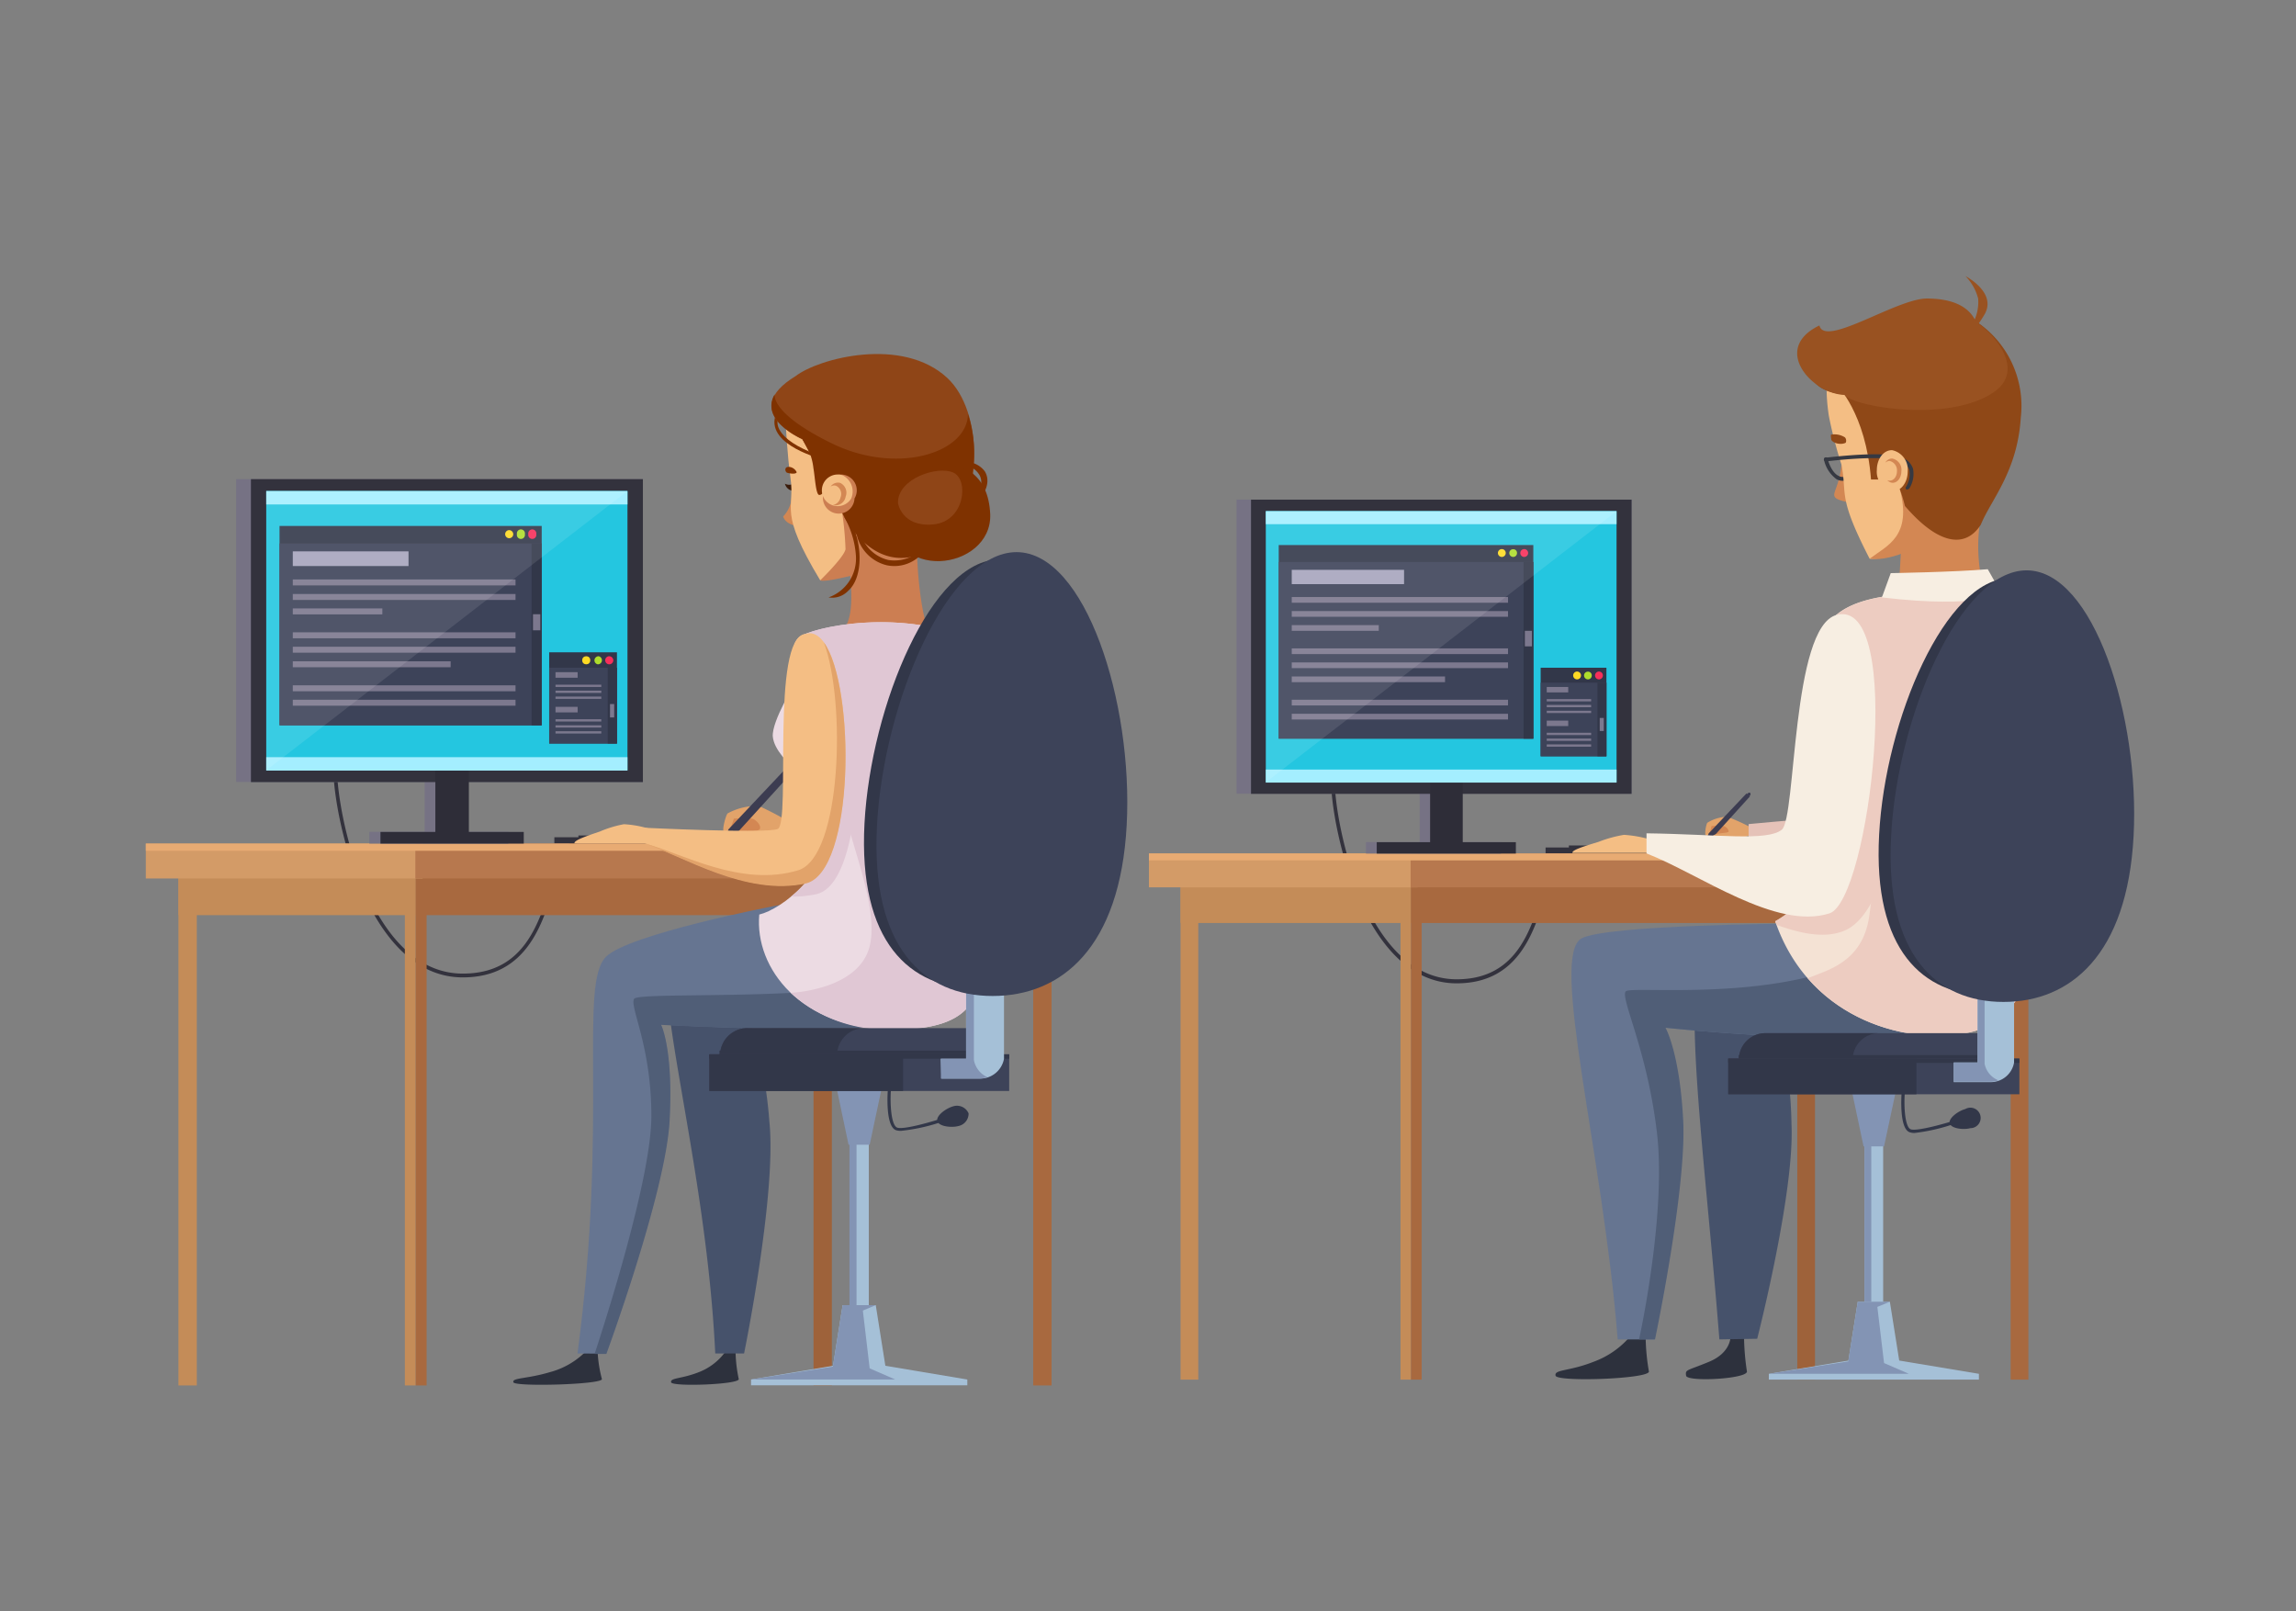 <?xml version="1.0" encoding="UTF-8"?> <svg xmlns="http://www.w3.org/2000/svg" viewBox="0 0 181.53 127.36"><rect x="0" y="0" width="181.53" height="127.36" fill="#808080" stroke="none"/> <defs> <style>.cls-1{isolation:isolate;}.cls-2{fill:#d38753;}.cls-3{fill:#e2a36a;}.cls-4{fill:#3c3c51;}.cls-5{fill:#e5c2b8;}.cls-6{fill:#33323d;}.cls-7{fill:#2d313d;}.cls-8{fill:#363942;}.cls-9{fill:#f4be84;}.cls-10{fill:#8f4817;}.cls-11{fill:#995221;}.cls-12{fill:#c48c58;}.cls-13{fill:#a8693f;}.cls-14{fill:#9e623a;}.cls-15{fill:#d39b67;}.cls-16{fill:#b7784e;}.cls-17{fill:#e8ab73;}.cls-18{fill:#767284;}.cls-19{fill:#2e2d38;}.cls-20{fill:#24c6e0;}.cls-21{fill:#a4eeff;}.cls-22{fill:#323749;}.cls-23{fill:#3d4359;}.cls-24{fill:#f72f5a;}.cls-25{fill:#aedd2c;}.cls-26{fill:#ffda24;}.cls-27{fill:#7c788e;}.cls-28{fill:#a6a4bc;}.cls-29{fill:#fff;opacity:0.1;mix-blend-mode:screen;}.cls-30{fill:#46526b;}.cls-31{fill:#667591;}.cls-32{fill:#505e77;}.cls-33{fill:#f4e2d4;}.cls-34{fill:#edccc1;}.cls-35{fill:#f7eee2;}.cls-36{fill:#a5c0d7;}.cls-37{fill:#8394b4;}.cls-38{fill:#cc7e52;}.cls-39{fill:#3a1b0b;}.cls-40{fill:#7f3200;}.cls-41{fill:#8f4517;}.cls-42{fill:#ecdbe3;}.cls-43{fill:#e0c7d4;}</style> </defs> <title>Монтажная область 9</title> <g class="cls-1"> <g id="_2" data-name="2"> <g id="wrist_left_pen" data-name="wrist left pen"> <polygon class="cls-2" points="135.16 65.06 136.6 64.89 137.12 65.78 136.09 66.08 135.3 65.99 135.02 65.77 135.16 65.06"></polygon> <path class="cls-3" d="M138.55,65.48a14.74,14.74,0,0,0-2-.91,3.14,3.14,0,0,0-1.57.48c-.09.16-.24.92-.1,1s.3-.09.44-.75a5,5,0,0,1,.94,0,.6.6,0,0,1,.43.44c0,.18,1.84.15,1.84.15Z"></path> <polygon class="cls-4" points="135.09 65.89 134.95 66.38 135.42 66.2 138.35 62.97 138.08 62.73 135.09 65.89"></polygon> <path class="cls-4" d="M138.16,62.74c-.06.07-.08.17,0,.21s.14,0,.21-.06a.18.18,0,0,0,0-.21C138.32,62.64,138.23,62.67,138.16,62.74Z"></path> <polygon class="cls-4" points="134.89 66.41 134.92 66.44 135.03 66.34 134.98 66.3 134.89 66.41"></polygon> <path class="cls-3" d="M136.69,65.69c0,.15-.3.14-.67.19s-.62.16-.63.26.34.23.69.18a2.64,2.64,0,0,1,.72-.1,2.58,2.58,0,0,0,1.73-.28V65.6A7.25,7.25,0,0,0,136.69,65.69Z"></path> </g> <path class="cls-5" d="M152.72,64.39s-3.43-.29-14.47.76v1.7s8.8,1.42,13.34,1S152.72,64.39,152.72,64.39Z"></path> <path class="cls-6" d="M115.17,77.74c-7.44,0-9.93-12.58-9.93-16a.14.14,0,0,1,.14-.14.15.15,0,0,1,.15.14c0,3.32,2.41,15.68,9.64,15.68,4.69,0,5.85-3.82,6.78-6.88.57-1.87,1-3.36,2.16-3.43a.15.15,0,0,1,.15.14.14.14,0,0,1-.13.15c-.95.06-1.37,1.45-1.91,3.22C121.32,73.65,120.07,77.74,115.17,77.74Z"></path> <path class="cls-7" d="M128.88,105.66a6.92,6.92,0,0,1-2.89,2c-1.94.77-3.13.59-3,1.1s7.38.26,7.38-.33a17,17,0,0,1-.26-2.8C130.15,104.3,128.88,105.66,128.88,105.66Z"></path> <path class="cls-7" d="M136.82,105.66s.06,1.27-1.7,2-1.89.59-1.81,1.1,4.81.26,4.81-.33a19.3,19.3,0,0,1-.23-2.8C138,104.3,136.82,105.66,136.82,105.66Z"></path> <path class="cls-2" d="M145.63,36.43c-.16,2-.77,2.48-.57,2.85s1.64.5,1.64.5S145.9,37,145.63,36.43Z"></path> <path class="cls-8" d="M145.83,38a1.34,1.34,0,0,0,.4-.11.15.15,0,0,0,.08-.19.15.15,0,0,0-.2-.08.82.82,0,0,1-.75,0c-.61-.3-.86-1.34-.86-1.35a.14.14,0,0,0-.18-.11.15.15,0,0,0-.11.18,2.56,2.56,0,0,0,1,1.55A1,1,0,0,0,145.83,38Z"></path> <path class="cls-9" d="M144.89,28.85s-.81.5-.3,4a33.27,33.27,0,0,0,1,3.87c.48,2.43-.35,2.45,2.23,7.45,0,0,2.17.24,5.83-2.15Z"></path> <path class="cls-2" d="M150.2,38.64c1,3.78-1,4.48-2.36,5.52,0,0,1.36.36,4-1.08l-.23-6.81Z"></path> <path class="cls-10" d="M145.21,30.43s2.31,2.19,2.72,7.48l1.1,0s-.45-1.42,0-2.1l-2.13-6.12Z"></path> <path class="cls-2" d="M156.5,41.61a13.14,13.14,0,0,0,.56,5.67l-7,.5.33-5.91c0-.85,1-1.86.94-2.76Z"></path> <path class="cls-10" d="M146.13,31.2s-2.26,0-2.82-1.27c-.18-.41-1.07-1.59,1.86-3,2.77-1.35,9.28-3.39,11-1.56a8,8,0,0,1,3.6,7.65c-.27,4.29-2.37,6.51-3.16,8.46-1.24,1.92-3.38,1.57-6-1.48C149.61,35.91,147.46,35.33,146.13,31.2Z"></path> <path class="cls-10" d="M145.93,35a.4.4,0,0,0-.06-.42,1.53,1.53,0,0,0-1.08-.22c-.08,0,0,.34,0,.42C145,35.1,145.64,35.17,145.93,35Z"></path> <path class="cls-11" d="M143.85,25.73c.41,1.77,6.06-2.1,8.47-2.13,1.83,0,3.19.5,3.81,1.65a3.5,3.5,0,0,0,.27-1.65,4,4,0,0,0-1-1.77s2.48,1.28,1.52,3c-.21.36-.37.59-.49.76,1.36.95,3.7,3.72,1.18,5.43-3.57,2.42-11.07,1.14-11.77.2C143.31,31.16,140,27.58,143.85,25.73Z"></path> <path class="cls-8" d="M150.85,38.68a.14.14,0,0,0,.11-.07,2.17,2.17,0,0,0,.29-1.56,1.43,1.43,0,0,0-.85-.87c-1.39-.6-5.88,0-6.07,0a.16.16,0,0,0-.13.17.16.16,0,0,0,.17.13s4.59-.59,5.91,0a1.11,1.11,0,0,1,.68.68,1.93,1.93,0,0,1-.25,1.31.15.15,0,0,0,0,.21A.12.12,0,0,0,150.85,38.68Z"></path> <path class="cls-9" d="M150.83,37.26c0,.89-.53,1.59-1.2,1.56a1.55,1.55,0,0,1-1.24-1.66c0-.89.54-1.59,1.21-1.57A1.56,1.56,0,0,1,150.83,37.26Z"></path> <path class="cls-2" d="M149.4,38c.32,0,.58-.32.58-.75a.76.76,0,0,0-.59-.81.52.52,0,0,0-.33.14.61.61,0,0,1,.54-.33.9.9,0,0,1,.73,1c0,.52-.31.93-.71.92a.65.65,0,0,1-.41-.21A.42.42,0,0,0,149.4,38Z"></path> <rect class="cls-6" x="122.2" y="66.99" width="20.13" height="0.48" transform="translate(264.53 134.47) rotate(180)"></rect> <rect class="cls-6" x="124.05" y="66.85" width="1.92" height="0.23" transform="translate(250.01 133.92) rotate(180)"></rect> <rect class="cls-6" x="127.13" y="66.85" width="1.92" height="0.23" transform="translate(256.19 133.92) rotate(180)"></rect> <g id="table"> <rect class="cls-12" x="93.34" y="68.76" width="1.4" height="40.31"></rect> <rect class="cls-13" x="158.97" y="68.76" width="1.4" height="40.31"></rect> <rect class="cls-12" x="110.73" y="68.76" width="0.84" height="40.31"></rect> <rect class="cls-13" x="111.56" y="68.76" width="0.84" height="40.31"></rect> <rect class="cls-12" x="93.34" y="68.88" width="18.22" height="4.09"></rect> <rect class="cls-14" x="142.1" y="68.76" width="1.4" height="40.31"></rect> <rect class="cls-13" x="111.56" y="68.88" width="48.81" height="4.09"></rect> <rect class="cls-15" x="90.84" y="67.47" width="21.24" height="2.68"></rect> <rect class="cls-16" x="111.53" y="67.47" width="51.66" height="2.68"></rect> <rect class="cls-17" x="90.84" y="67.47" width="72.35" height="0.55"></rect> </g> <polygon class="cls-18" points="97.77 39.5 97.77 62.75 102.48 62.75 112.24 62.75 112.24 66.57 108 66.57 108 67.48 118.67 67.48 118.67 66.57 114.46 66.57 114.46 62.75 123.86 62.75 128.99 62.75 128.99 39.5 97.77 39.5"></polygon> <rect class="cls-6" x="98.91" y="39.5" width="30.09" height="23.26"></rect> <rect class="cls-19" x="113.07" y="59.37" width="2.58" height="7.62"></rect> <rect class="cls-19" x="108.85" y="66.58" width="11" height="0.9"></rect> <rect class="cls-20" x="100.08" y="40.41" width="27.73" height="21.44"></rect> <rect class="cls-21" x="100.08" y="60.84" width="27.73" height="1.03"></rect> <rect class="cls-21" x="100.08" y="40.41" width="27.73" height="1.03"></rect> <rect class="cls-22" x="101.1" y="43.09" width="20.13" height="15.3"></rect> <rect class="cls-23" x="101.1" y="44.43" width="20.13" height="13.97"></rect> <path class="cls-24" d="M120.82,43.72a.31.31,0,1,1-.62,0,.31.31,0,0,1,.62,0Z"></path> <path class="cls-25" d="M119.94,43.72a.3.3,0,0,1-.3.31.31.31,0,0,1-.31-.31.3.3,0,0,1,.31-.3A.29.29,0,0,1,119.94,43.72Z"></path> <path class="cls-26" d="M119.05,43.72a.31.31,0,1,1-.62,0,.31.31,0,0,1,.62,0Z"></path> <rect class="cls-22" x="120.46" y="44.43" width="0.77" height="13.97"></rect> <rect class="cls-27" x="120.56" y="49.87" width="0.56" height="1.23"></rect> <rect class="cls-28" x="102.13" y="45.05" width="8.88" height="1.13"></rect> <rect class="cls-27" x="102.13" y="47.2" width="17.1" height="0.45"></rect> <rect class="cls-27" x="102.13" y="48.31" width="17.1" height="0.45"></rect> <rect class="cls-27" x="102.13" y="49.42" width="6.88" height="0.45"></rect> <rect class="cls-27" x="102.13" y="51.26" width="17.1" height="0.45"></rect> <rect class="cls-27" x="102.13" y="52.37" width="17.1" height="0.45"></rect> <rect class="cls-27" x="102.13" y="55.32" width="17.1" height="0.45"></rect> <rect class="cls-27" x="102.13" y="56.43" width="17.1" height="0.45"></rect> <rect class="cls-27" x="102.13" y="53.48" width="12.12" height="0.45"></rect> <rect class="cls-22" x="121.81" y="52.79" width="5.2" height="7"></rect> <rect class="cls-23" x="121.81" y="53.97" width="5.2" height="5.82"></rect> <rect class="cls-22" x="126.3" y="53.97" width="0.71" height="5.82"></rect> <path class="cls-24" d="M126.73,53.4a.31.31,0,0,1-.62,0,.31.31,0,0,1,.62,0Z"></path> <path class="cls-25" d="M125.85,53.4a.3.3,0,0,1-.3.31.31.31,0,0,1-.31-.31.3.3,0,0,1,.31-.3A.29.29,0,0,1,125.85,53.4Z"></path> <path class="cls-26" d="M125,53.4a.31.31,0,1,1-.62,0,.31.31,0,0,1,.62,0Z"></path> <rect class="cls-27" x="122.29" y="54.31" width="1.7" height="0.43"></rect> <rect class="cls-27" x="122.29" y="55.27" width="3.51" height="0.18"></rect> <rect class="cls-27" x="122.29" y="55.73" width="3.51" height="0.18"></rect> <rect class="cls-27" x="122.29" y="56.19" width="3.51" height="0.18"></rect> <rect class="cls-27" x="122.29" y="56.97" width="1.7" height="0.43"></rect> <rect class="cls-27" x="122.29" y="57.93" width="3.51" height="0.18"></rect> <rect class="cls-27" x="122.29" y="58.39" width="3.51" height="0.18"></rect> <rect class="cls-27" x="122.29" y="58.85" width="3.51" height="0.18"></rect> <rect class="cls-27" x="126.48" y="56.76" width="0.32" height="1.03"></rect> <polygon class="cls-29" points="100.08 61.85 100.08 40.41 127.82 40.41 100.08 61.85"></polygon> <path class="cls-30" d="M135.94,105.89c-1.16-14.76-3.16-28.64-1-30.64,3.12-2.93,16.31-2.69,16.31-2.69l-10.61,8.69a33,33,0,0,1,1,7.59c.27,5.39-2.71,17-2.71,17Z"></path> <path class="cls-31" d="M127.9,105.89c-1.16-14.76-5.41-30.33-2.85-31.71,2-1.06,16.5-1.16,16.5-1.16l2.83-1.38,11,1.76s1.62,7.33-4.61,8.28-19.13-.43-19.13-.43,1.13,2,1.4,7.36-2.23,17.28-2.23,17.28Z"></path> <path class="cls-32" d="M130.85,105.89s2.5-11.89,2.23-17.28-1.4-7.36-1.4-7.36,12.91,1.39,19.13.43a5.12,5.12,0,0,0,3.78-2.28l-4.27-5.77c-6.46,6.17-21.37,4.19-21.79,4.75S130.23,83,131,89.52c.7,5.81-1,14.5-1.41,16.37Z"></path> <path class="cls-33" d="M140.36,72.85a8.2,8.2,0,0,0,3.71-4.39c1.2-3.2-1.4-13.61,0-18.2,1.14-3.69,7.54-3.28,10.07-3.41s7.83,1.22,8.47,3.57c1.54,5.62,1.88,25-4.72,30.25C154.84,83.1,143.72,82.57,140.36,72.85Z"></path> <path class="cls-34" d="M157.91,80.67c6.6-5.23,6.26-24.63,4.72-30.25-.64-2.35-5.93-3.7-8.47-3.57s-8.5-.24-9.93,3.07l2.18,2.84s2.66,11.31,1.37,19.73c-.55,3.66-3.45,4.24-4.86,4.85C147.56,82.66,155.41,82.65,157.91,80.67Z"></path> <path class="cls-9" d="M130.69,66.43A9.91,9.91,0,0,0,128.4,66a10,10,0,0,0-2,.55c-1,.31-2.18.65-2.07.88h6.1Z"></path> <path class="cls-35" d="M157.16,45l1.05,1.86s-1.52,1.3-9.42.37l.7-1.92S154.49,45.23,157.16,45Z"></path> <path class="cls-34" d="M146.33,50c-1.49.46-2.23,2.8-2.64,5.61.21,4.83,1.22,10.59.38,12.82a8.2,8.2,0,0,1-3.71,4.39c0,.11.09.21.13.31,1.88.67,3.74,1.08,5.28.47C151.47,71.36,151.76,48.36,146.33,50Z"></path> <g id="chair"> <rect class="cls-36" x="136.65" y="95.52" width="23.01" height="1.48" transform="translate(244.41 -51.89) rotate(90)"></rect> <rect class="cls-37" x="136.18" y="95.99" width="23.01" height="0.54" transform="translate(243.94 -51.42) rotate(90)"></rect> <polygon class="cls-37" points="148.96 90.63 150.14 85.1 146.17 85.1 147.34 90.63 148.96 90.63"></polygon> <polygon class="cls-36" points="139.85 109.07 156.46 109.07 156.46 108.61 149.78 107.5 146.52 107.5 139.85 108.61 139.85 109.07"></polygon> <polygon class="cls-36" points="146.13 107.63 150.17 107.63 149.42 102.91 146.88 102.91 146.13 107.63"></polygon> <polygon class="cls-37" points="149.42 102.91 146.88 102.91 146.13 107.63 139.85 108.61 150.92 108.61 148.96 107.76 148.43 103.32 149.42 102.91"></polygon> <path class="cls-23" d="M137.48,83.77h21.35a2.1,2.1,0,0,0-2.09-2.09H139.56a2.09,2.09,0,0,0-2.08,2.09Z"></path> <path class="cls-22" d="M139.56,81.68h9a2.09,2.09,0,0,0-2.08,2.09h-9A2.09,2.09,0,0,1,139.56,81.68Z"></path> <path class="cls-22" d="M158.8,83.41a2.19,2.19,0,0,1,0,.36H137.48a2.19,2.19,0,0,1,0-.36Z"></path> <rect class="cls-23" x="136.64" y="83.69" width="23.02" height="2.82" transform="translate(296.3 170.2) rotate(180)"></rect> <rect class="cls-22" x="136.64" y="83.69" width="14.88" height="2.82" transform="translate(288.16 170.2) rotate(180)"></rect> <rect class="cls-22" x="136.64" y="83.69" width="23.02" height="0.34" transform="translate(296.3 167.72) rotate(180)"></rect> <path class="cls-22" d="M151.37,89.57a1.1,1.1,0,0,1-.39-.06c-.82-.29-.65-2.84-.63-3.13a.11.11,0,0,1,.14-.11.12.12,0,0,1,.11.13c-.08,1,0,2.7.47,2.88s2.8-.47,3.61-.75a.11.11,0,0,1,.15.07.12.12,0,0,1-.07.16A14.74,14.74,0,0,1,151.37,89.57Z"></path> <path class="cls-22" d="M155.38,87.68c-.54.14-1.34.72-1.23,1.13s1.09.53,1.63.38a.81.81,0,1,0-.4-1.51Z"></path> <path class="cls-36" d="M154.47,85.55h2.88A1.87,1.87,0,0,0,159.24,84V77.57h-2.88V84h-1.89Z"></path> <path class="cls-37" d="M156.36,77.57V84h-1.89v1.52h2.88a2.17,2.17,0,0,0,.66-.11,1.78,1.78,0,0,1-1.1-1.31V77.57Z"></path> <path class="cls-22" d="M148.57,66c-.49,9.1,3.46,12.68,8.58,12.68s9.46-3.58,9.95-12.68S164,45.71,158.92,45.71,149.05,56.86,148.57,66Z"></path> <path class="cls-23" d="M149.52,66.09c-.51,9.41,3.59,13.12,8.88,13.12s9.79-3.71,10.29-13.12-3.17-21-8.46-21S150,56.68,149.52,66.09Z"></path> </g> <path class="cls-35" d="M145.19,48.62c5.48-1.51,2.62,22.59-.55,23.59-4.26,1.35-10.26-3.12-14.46-4.74V65.88c5.59.07,9.56.65,10.7-.29S141.63,49.6,145.19,48.62Z"></path> <path class="cls-6" d="M36.59,77.27c-7.67,0-10.23-13-10.23-16.44a.15.15,0,0,1,.15-.15.15.15,0,0,1,.14.15c0,3.42,2.49,16.14,9.94,16.14,4.83,0,6-3.92,7-7.08.58-1.93,1-3.46,2.22-3.53a.15.15,0,0,1,.16.14.15.15,0,0,1-.14.15c-1,.06-1.41,1.5-2,3.32C42.91,73.05,41.64,77.27,36.59,77.27Z"></path> <rect class="cls-6" x="43.82" y="66.2" width="20.73" height="0.5" transform="translate(108.38 132.89) rotate(180)"></rect> <rect class="cls-6" x="45.73" y="66.04" width="1.97" height="0.23" transform="translate(93.43 132.32) rotate(180)"></rect> <rect class="cls-6" x="48.91" y="66.04" width="1.97" height="0.23" transform="translate(99.79 132.32) rotate(180)"></rect> <g id="table-2" data-name="table"> <rect class="cls-12" x="14.11" y="68.02" width="1.45" height="41.51"></rect> <rect class="cls-13" x="81.69" y="68.02" width="1.45" height="41.51"></rect> <rect class="cls-12" x="32.01" y="68.02" width="0.86" height="41.51"></rect> <rect class="cls-13" x="32.87" y="68.02" width="0.86" height="41.51"></rect> <rect class="cls-12" x="14.11" y="68.14" width="18.76" height="4.21"></rect> <rect class="cls-14" x="64.32" y="68.02" width="1.45" height="41.51"></rect> <rect class="cls-13" x="32.87" y="68.14" width="50.27" height="4.21"></rect> <rect class="cls-15" x="11.53" y="66.69" width="21.88" height="2.76"></rect> <rect class="cls-16" x="32.84" y="66.69" width="53.2" height="2.76"></rect> <rect class="cls-17" x="11.53" y="66.69" width="74.51" height="0.57"></rect> </g> <polygon class="cls-18" points="18.67 37.88 18.67 61.82 23.52 61.82 33.57 61.82 33.57 65.76 29.2 65.76 29.2 66.69 40.19 66.69 40.19 65.76 35.85 65.76 35.85 61.82 45.53 61.82 50.82 61.82 50.82 37.88 18.67 37.88"></polygon> <rect class="cls-6" x="19.84" y="37.88" width="30.99" height="23.95"></rect> <rect class="cls-19" x="34.42" y="58.35" width="2.65" height="7.85"></rect> <rect class="cls-19" x="30.08" y="65.77" width="11.33" height="0.92"></rect> <rect class="cls-20" x="21.05" y="38.82" width="28.56" height="22.08"></rect> <rect class="cls-21" x="21.05" y="59.86" width="28.56" height="1.06"></rect> <rect class="cls-21" x="21.05" y="38.82" width="28.56" height="1.06"></rect> <rect class="cls-22" x="22.1" y="41.58" width="20.73" height="15.76"></rect> <rect class="cls-23" x="22.1" y="42.96" width="20.73" height="14.38"></rect> <path class="cls-24" d="M42.4,42.23a.32.32,0,1,1-.63,0,.32.32,0,1,1,.63,0Z"></path> <path class="cls-25" d="M41.5,42.23a.32.32,0,1,1-.63,0,.32.32,0,1,1,.63,0Z"></path> <path class="cls-26" d="M40.58,42.23a.32.32,0,0,1-.32.32.32.32,0,0,1-.32-.32.32.32,0,0,1,.32-.32A.33.33,0,0,1,40.58,42.23Z"></path> <rect class="cls-22" x="42.03" y="42.96" width="0.79" height="14.38"></rect> <rect class="cls-27" x="42.14" y="48.56" width="0.58" height="1.27"></rect> <rect class="cls-28" x="23.15" y="43.59" width="9.15" height="1.16"></rect> <rect class="cls-27" x="23.15" y="45.81" width="17.61" height="0.47"></rect> <rect class="cls-27" x="23.15" y="46.96" width="17.61" height="0.47"></rect> <rect class="cls-27" x="23.15" y="48.1" width="7.08" height="0.47"></rect> <rect class="cls-27" x="23.15" y="49.99" width="17.61" height="0.47"></rect> <rect class="cls-27" x="23.15" y="51.13" width="17.61" height="0.47"></rect> <rect class="cls-27" x="23.15" y="54.18" width="17.61" height="0.47"></rect> <rect class="cls-27" x="23.15" y="55.32" width="17.61" height="0.47"></rect> <rect class="cls-27" x="23.15" y="52.28" width="12.48" height="0.47"></rect> <rect class="cls-22" x="43.42" y="51.57" width="5.36" height="7.21"></rect> <rect class="cls-23" x="43.42" y="52.79" width="5.36" height="5.99"></rect> <rect class="cls-22" x="48.05" y="52.79" width="0.73" height="5.99"></rect> <path class="cls-24" d="M48.49,52.2a.32.32,0,0,1-.32.32.32.32,0,0,1-.32-.32.32.32,0,0,1,.32-.32A.33.33,0,0,1,48.49,52.2Z"></path> <path class="cls-25" d="M47.59,52.2a.32.32,0,0,1-.32.32A.32.32,0,0,1,47,52.2a.33.33,0,0,1,.32-.32A.32.32,0,0,1,47.59,52.2Z"></path> <circle class="cls-26" cx="46.35" cy="52.2" r="0.32"></circle> <rect class="cls-27" x="43.92" y="53.14" width="1.75" height="0.44"></rect> <rect class="cls-27" x="43.92" y="54.13" width="3.62" height="0.18"></rect> <rect class="cls-27" x="43.92" y="54.6" width="3.62" height="0.18"></rect> <rect class="cls-27" x="43.92" y="55.07" width="3.62" height="0.18"></rect> <rect class="cls-27" x="43.92" y="55.88" width="1.75" height="0.44"></rect> <rect class="cls-27" x="43.92" y="56.86" width="3.62" height="0.18"></rect> <rect class="cls-27" x="43.92" y="57.34" width="3.62" height="0.18"></rect> <rect class="cls-27" x="43.92" y="57.81" width="3.62" height="0.18"></rect> <rect class="cls-27" x="48.23" y="55.66" width="0.33" height="1.06"></rect> <polygon class="cls-29" points="21.05 60.9 21.05 38.82 49.61 38.82 21.05 60.9"></polygon> <path class="cls-7" d="M57.25,107a4.67,4.67,0,0,1-2,1.48c-1.39.55-2.26.43-2.19.8s5.36.18,5.35-.25a11.35,11.35,0,0,1-.25-2C58.14,106.06,57.25,107,57.25,107Z"></path> <path class="cls-7" d="M46.15,107a6.24,6.24,0,0,1-2.68,1.48c-1.84.55-3,.43-2.88.8s7,.18,7-.25a10.49,10.49,0,0,1-.33-2C47.32,106.06,46.15,107,46.15,107Z"></path> <g id="wrist_left_pen-2" data-name="wrist left pen"> <polygon class="cls-2" points="57.79 64.34 60.04 64.22 60.75 65.67 59.13 66.03 57.91 65.8 57.5 65.43 57.79 64.34"></polygon> <path class="cls-3" d="M63,65.35a23.68,23.68,0,0,0-3-1.63,4.81,4.81,0,0,0-2.48.59c-.17.24-.47,1.39-.27,1.52s.47-.1.77-1.11a8.17,8.17,0,0,1,1.45,0c.29.09.64.44.63.72s2.84.43,2.84.43Z"></path> <polygon class="cls-4" points="57.59 65.57 57.37 66.32 58.1 66.04 62.66 61.03 62.24 60.64 57.59 65.57"></polygon> <path class="cls-4" d="M62.37,60.66c-.11.12-.13.26-.06.33s.21,0,.31-.09.14-.26.07-.33S62.47,60.55,62.37,60.66Z"></path> <polygon class="cls-4" points="57.28 66.37 57.32 66.42 57.49 66.26 57.42 66.19 57.28 66.37"></polygon> <path class="cls-3" d="M60.1,65.47c-.05.25-.49.2-1.05.24-.41,0-1,.18-1,.33s.51.4,1.06.35a4.08,4.08,0,0,1,1.12-.08c.87.12,2.13.24,2.72-.25l0-.52S60.16,65.24,60.1,65.47Z"></path> </g> <path class="cls-2" d="M62.73,37.83a13.91,13.91,0,0,1-.19,1.83,2.39,2.39,0,0,1-.62,1.17c.2.65,1.09.75,1.09.75Z"></path> <path class="cls-38" d="M66.39,50.12c1.2-1,1-3.36.66-6.25l5.41-1.46s0,5.08,1,7.67C73.45,50.72,66.44,50.76,66.39,50.12Z"></path> <path class="cls-39" d="M62.74,38.24a.72.72,0,0,1-.68,0,.74.74,0,0,0,.6.56Z"></path> <path class="cls-9" d="M64.27,29.94s-1.84-.13-2.14,3.69c0,0,.12,2.41.37,4.16.37,2.55-1,2.53,2.35,8.09,0,0,.73.24,3.8-1.3Z"></path> <path class="cls-40" d="M61.49,33.24S61,34.66,64.75,36l.28.3s-4.37-1.07-3.74-3.38S61.49,33.24,61.49,33.24Z"></path> <path class="cls-38" d="M64.85,45.88s1.85-1.79,2-2.45a25.7,25.7,0,0,0-.4-3.72l4.49,4.83S65.33,46.18,64.85,45.88Z"></path> <path class="cls-40" d="M62.19,37.35c-.15-.13-.18-.53.32-.42a.76.76,0,0,1,.48.4v0C62.94,37.54,62.26,37.41,62.19,37.35Z"></path> <path class="cls-41" d="M63.44,34.73s-5.13-2.2-.53-5c1.81-1.4,8.43-3.17,12,.16,2.83,2.67,2.86,9.38-.16,13.07-1.09,1.33-8.18-2.48-8.18-2.48Z"></path> <path class="cls-40" d="M63.44,34.73A4.8,4.8,0,0,1,64.31,37c.13.73.19,2.14.47,2.13.45,0,.66-1.09,1-1.55C65.77,37.6,64.65,33.76,63.44,34.73Z"></path> <path class="cls-40" d="M65.66,35c-4.78-2.36-4.41-3.81-4.41-3.83-1.21,2.08,2.19,3.54,2.19,3.54l3.08,5.7s1.75,4,5.11,3.68c1.75-.16,2.28-1,3.07-2a9.73,9.73,0,0,0,1.83-9.35C76.48,35.83,70.87,37.6,65.66,35Z"></path> <path class="cls-38" d="M67.56,39.41a1.25,1.25,0,1,1-2.32-.7,1.25,1.25,0,1,1,2.32.7Z"></path> <path class="cls-9" d="M67.3,39.41a1.25,1.25,0,1,1-.7-1.84A1.42,1.42,0,0,1,67.3,39.41Z"></path> <path class="cls-2" d="M66.41,38.17a.71.71,0,0,0-.74.3.49.49,0,0,1,.42-.07.72.72,0,0,1,.36.94.78.78,0,0,1-.59.59h0a.82.82,0,0,0,1-.67A.85.85,0,0,0,66.41,38.17Z"></path> <path class="cls-30" d="M56.55,107c-.75-15.66-5.5-30.24-3.26-32.34,3.29-3.09,18.91-3.47,18.91-3.47l-13,9.15a35.43,35.43,0,0,1,1.63,8.34c.59,5.67-2,18.32-2,18.32Z"></path> <path class="cls-31" d="M45.66,107c2.46-18.5.08-29.18,2.25-31.36,1.79-1.79,13.23-4,13.23-4L64.39,71l7.83,1.1s7.08,7.71.52,8.72S52.25,81,52.25,81s1,1.93.67,7.6-5,18.42-5,18.42Z"></path> <path class="cls-32" d="M72.74,80.83a4.2,4.2,0,0,0,1.86-.66l-2.47-3.55c-3.3,2.81-21.65,1.67-22,2.35s1.37,3.71,1.37,9.26c0,4.88-3.61,16.14-4.49,18.81h.93s4.69-12.74,5-18.42-.67-7.6-.67-7.6S66.18,81.84,72.74,80.83Z"></path> <path class="cls-9" d="M51.49,65.57a8.43,8.43,0,0,0-2.16-.41,9,9,0,0,0-1.91.58c-1,.34-2.06.69-2,.93h5.77Z"></path> <path class="cls-42" d="M65.6,64.41c.33,4.48-3.86,7.5-5.57,7.89-.38,4.3,3.36,9,10.4,9.09,6.12.06,7.62-2.19,7-7.09-.53-4.06-3.1-9.1-3.1-10.53,0-2.46,1-2.78,2.38-6.79s.79-6.13.79-6.13c-6.09-2.94-13.43-1.24-14.35-.44s-.22,3.5-.22,3.5S61,57,61.1,58.23C61.3,60.32,65.46,62.48,65.6,64.41Z"></path> <path class="cls-43" d="M77.49,50.85c-6.09-2.94-13.43-1.24-14.35-.44l0,.07c1.3,3.87,3.68,11.22,3.57,12.7-.15,2,3,8.49,2,11.8s-6.17,3.51-6.2,3.51a11.27,11.27,0,0,0,7.92,2.9c6.12.06,7.62-2.19,7-7.09-.53-4.06-3.1-9.1-3.1-10.53,0-2.46,1-2.78,2.38-6.79S77.49,50.85,77.49,50.85Z"></path> <path class="cls-43" d="M62.54,70.88a8.86,8.86,0,0,0,2-.19c4.63-1,3.9-21,0-19.7-1.64.21-1.71,5.5-1.74,9.82,1.25,1.24,2.73,2.46,2.81,3.6A7.8,7.8,0,0,1,62.54,70.88Z"></path> <path class="cls-9" d="M63.65,50.12c3.89-1.3,4.62,18.7,0,19.7s-9.72-2.19-12.71-3.17V65.44s9.82.48,10.56.09C62.54,65,60.92,50.46,63.65,50.12Z"></path> <path class="cls-3" d="M65.14,50.79c1.75,4.7,1.4,16.9-2,18-4.55,1.41-9.31-1.38-12.17-2.11h0c3,1,8,4.19,12.71,3.17C67.6,69,67.64,54.26,65.14,50.79Z"></path> <path class="cls-40" d="M70.29,40.05c0-3.4,7.74-5.63,8,.61C78.46,45.09,70.2,46.3,70.29,40.05Z"></path> <path class="cls-41" d="M71,39.78c-.07-1.94,3.15-3,4.39-2.41s.88,3.87-1.61,4.09S71,39.78,71,39.78Z"></path> <path class="cls-40" d="M66.67,40.74a7.16,7.16,0,0,1,1,3.17,3.26,3.26,0,0,1-2.16,3.32,1.74,1.74,0,0,0,1.54-.51c1.13-1,1.13-3.32.44-5Z"></path> <path class="cls-40" d="M68,42a3,3,0,0,0,2.23,2.27,3.09,3.09,0,0,0,2.52-.73l.22.15a2.94,2.94,0,0,1-2.85,1,3.21,3.21,0,0,1-2.45-2.85Z"></path> <path class="cls-40" d="M76,36.78a1.58,1.58,0,0,1,1.46.81c.44.87-.44,1.75-.44,1.75l.2.35s1.33-1.2.66-2.4a1.86,1.86,0,0,0-1.9-.73Z"></path> <g id="chair-2" data-name="chair"> <rect class="cls-36" x="56.06" y="95.55" width="23.74" height="1.52" transform="translate(164.24 28.39) rotate(90)"></rect> <rect class="cls-37" x="55.58" y="96.04" width="23.74" height="0.56" transform="translate(163.76 28.87) rotate(90)"></rect> <polygon class="cls-37" points="68.76 90.5 69.97 84.8 65.89 84.8 67.09 90.5 68.76 90.5"></polygon> <polygon class="cls-36" points="59.38 109.52 76.48 109.52 76.48 109.06 69.61 107.91 66.25 107.91 59.38 109.06 59.38 109.52"></polygon> <polygon class="cls-36" points="65.85 108.04 70.01 108.04 69.24 103.18 66.62 103.18 65.85 108.04"></polygon> <polygon class="cls-37" points="69.24 103.18 66.62 103.18 65.85 108.04 59.38 109.06 70.78 109.06 68.76 108.18 68.22 103.61 69.24 103.18"></polygon> <path class="cls-23" d="M56.93,83.44h22a2.16,2.16,0,0,0-2.15-2.16H59.08a2.16,2.16,0,0,0-2.15,2.16Z"></path> <path class="cls-22" d="M59.08,81.28h9.25a2.16,2.16,0,0,0-2.15,2.16H56.93A2.16,2.16,0,0,1,59.08,81.28Z"></path> <path class="cls-22" d="M78.89,83.06a2.34,2.34,0,0,1,0,.38h-22a2.33,2.33,0,0,1,0-.38Z"></path> <rect class="cls-23" x="56.07" y="83.35" width="23.71" height="2.9" transform="translate(135.86 169.6) rotate(180)"></rect> <rect class="cls-22" x="56.07" y="83.35" width="15.32" height="2.9" transform="translate(127.47 169.6) rotate(180)"></rect> <rect class="cls-22" x="56.07" y="83.35" width="23.71" height="0.35" transform="translate(135.86 167.05) rotate(180)"></rect> <path class="cls-22" d="M71.25,89.4a1.21,1.21,0,0,1-.41-.05c-.84-.31-.67-2.93-.64-3.23a.12.12,0,0,1,.12-.12h0a.14.14,0,0,1,.12.14c-.08,1,0,2.79.48,3s2.89-.49,3.72-.78a.14.14,0,0,1,.16.08.12.12,0,0,1-.08.16A14.76,14.76,0,0,1,71.25,89.4Z"></path> <path class="cls-22" d="M75.37,87.46c-.56.15-1.38.74-1.26,1.17s1.12.54,1.67.39a1,1,0,0,0,.8-1A1,1,0,0,0,75.37,87.46Z"></path> <path class="cls-36" d="M74.44,85.27h3a1.91,1.91,0,0,0,1.94-1.57V77h-3V83.7h-2Z"></path> <path class="cls-37" d="M76.39,77V83.7h-2v1.57h3a2.3,2.3,0,0,0,.68-.11A1.85,1.85,0,0,1,77,83.8V77Z"></path> <path class="cls-22" d="M68.35,65.09c-.5,9.37,3.58,13.06,8.85,13.06s9.74-3.69,10.24-13.06S84.29,44.23,79,44.23,68.86,55.72,68.35,65.09Z"></path> <path class="cls-23" d="M69.34,65.23c-.52,9.69,3.69,13.51,9.14,13.51s10.08-3.82,10.6-13.51-3.26-21.58-8.71-21.58S69.86,55.54,69.34,65.23Z"></path> </g> </g> </g> </svg> 